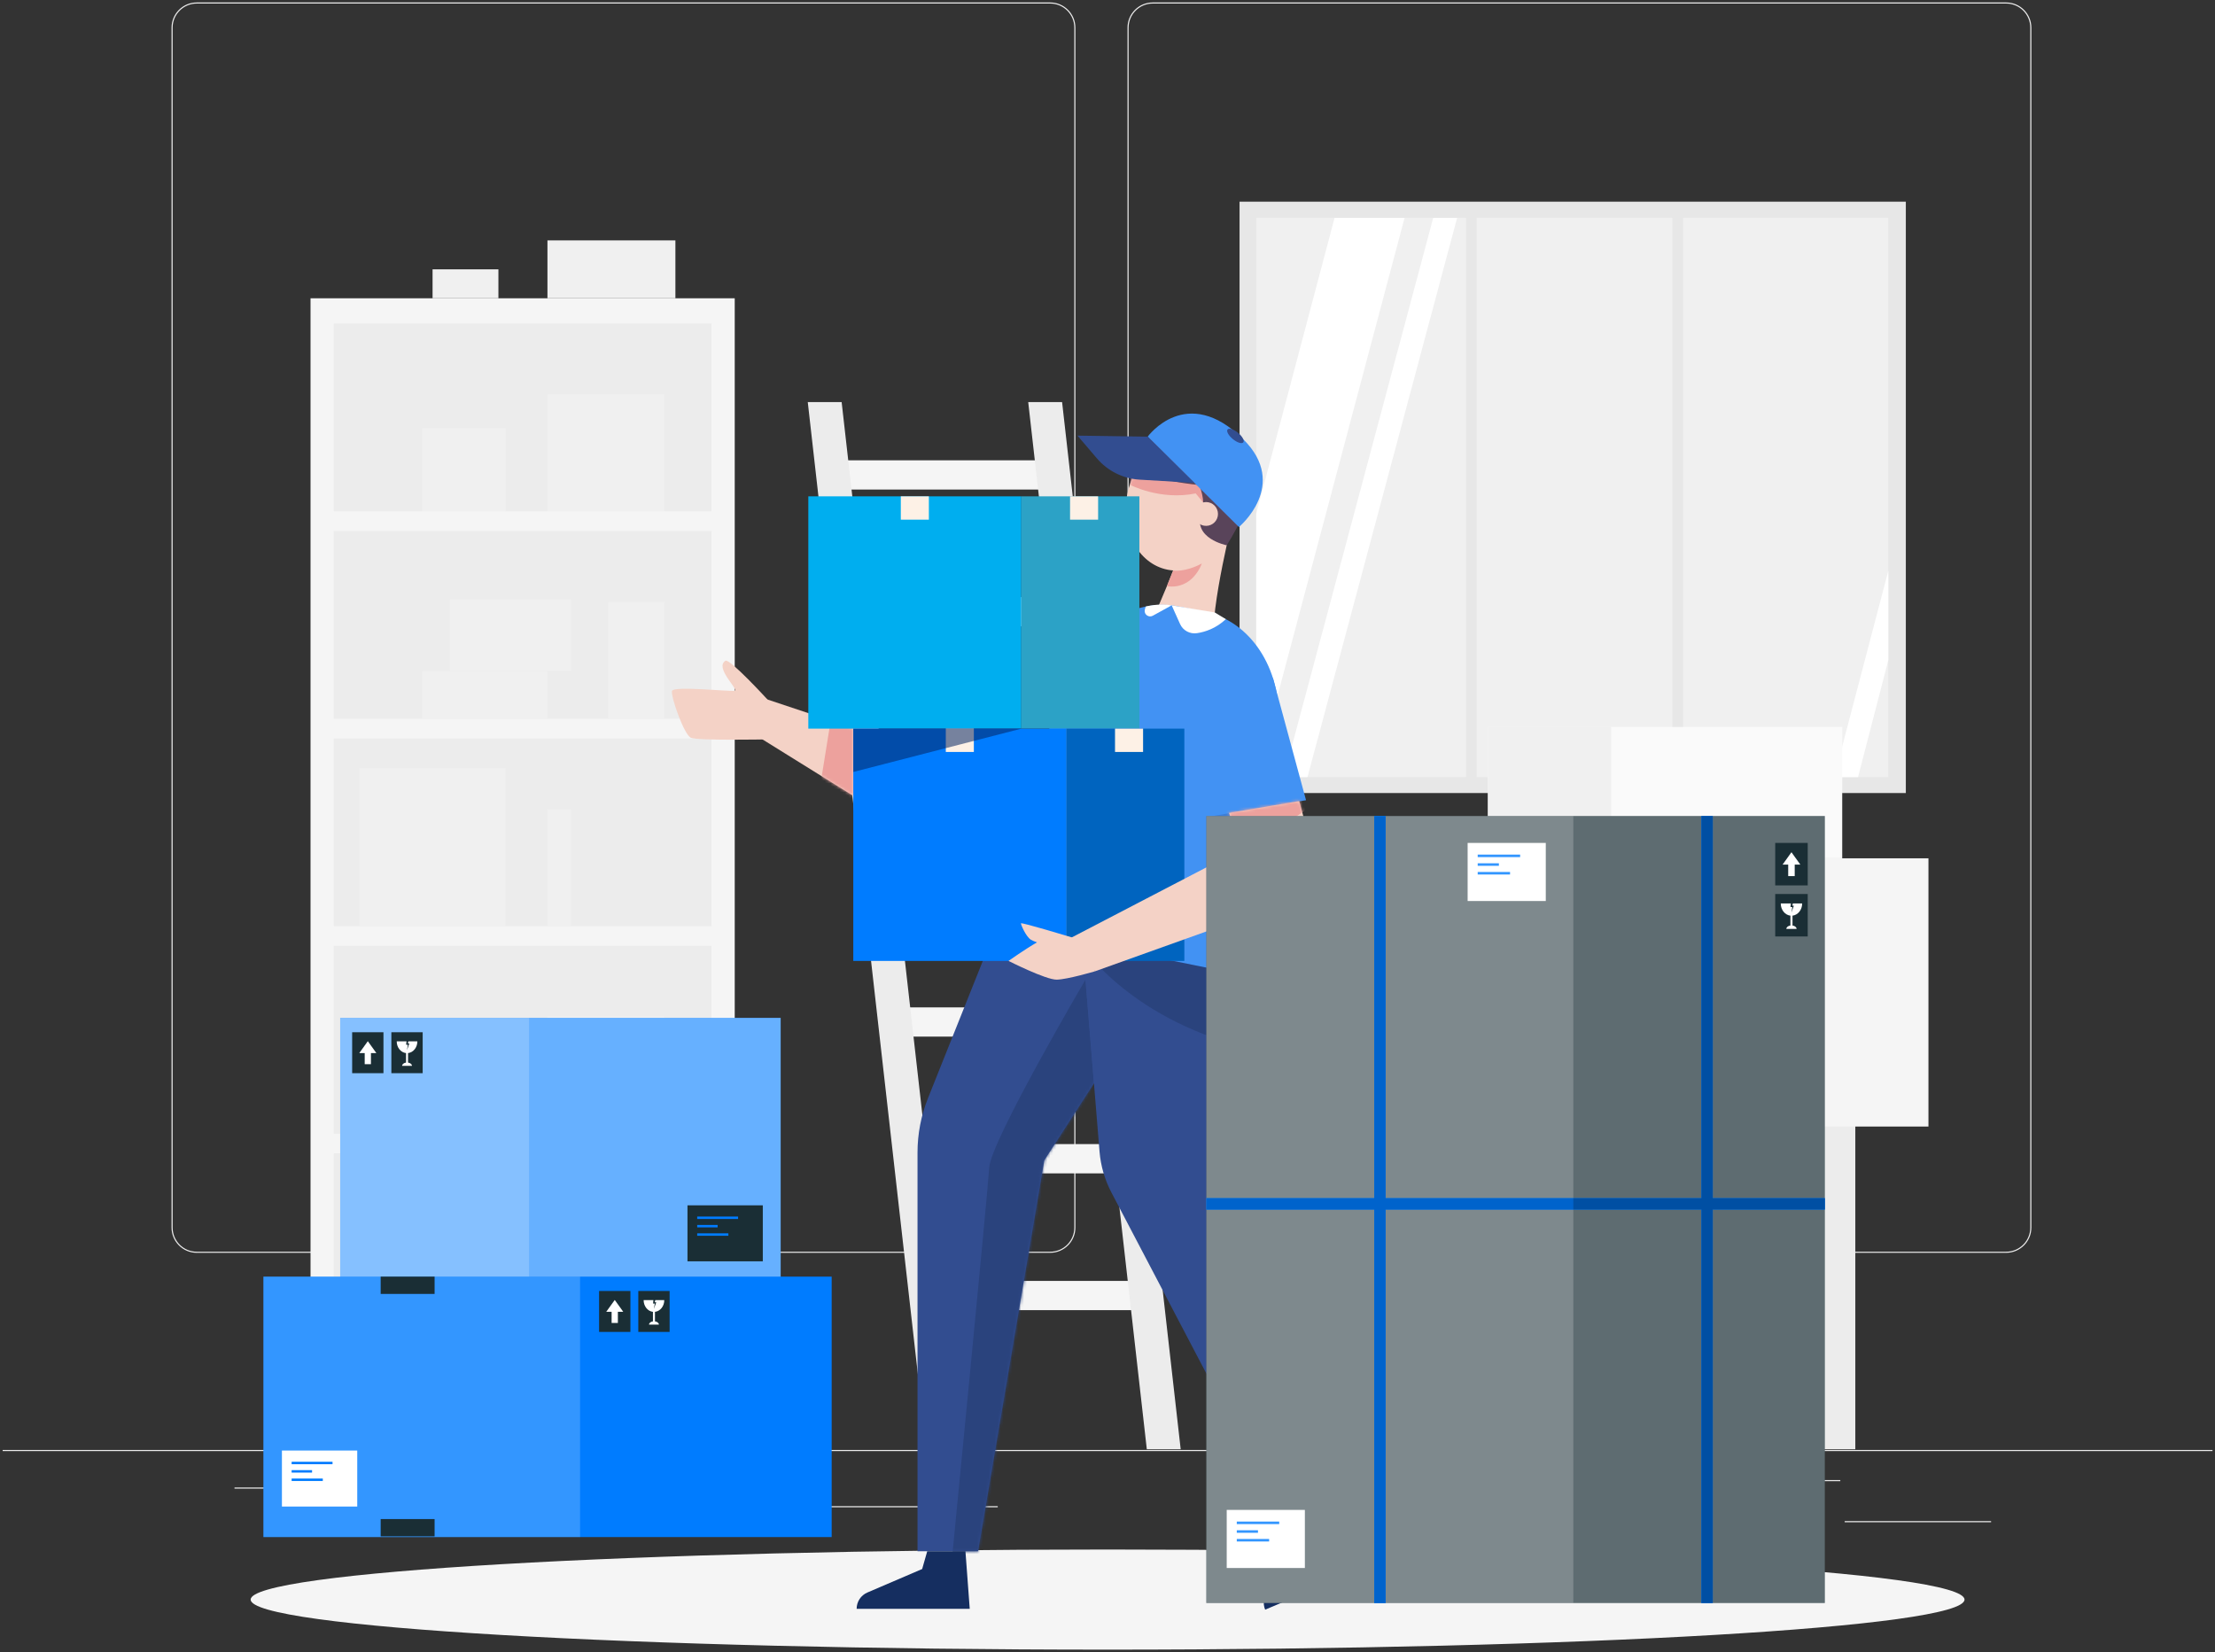 <svg width="756" height="564" viewBox="0 0 756 564" fill="none" xmlns="http://www.w3.org/2000/svg">
<rect x="0" y="0" width="756" height="564" fill="#333333" stroke="none"/>
<path d="M755.15 495.006H0.908V495.384H755.15V495.006Z" fill="#ECECEC"/>
<path d="M679.576 519.297H629.611V519.675H679.576V519.297Z" fill="#ECECEC"/>
<path d="M500.546 523.392H487.436V523.77H500.546V523.392Z" fill="#ECECEC"/>
<path d="M628.109 505.282H599.154V505.66H628.109V505.282Z" fill="#ECECEC"/>
<path d="M145.198 507.82H80.039V508.198H145.198V507.82Z" fill="#ECECEC"/>
<path d="M168.179 507.82H158.626V508.198H168.179V507.82Z" fill="#ECECEC"/>
<path d="M340.54 514.19H199.233V514.568H340.54V514.19Z" fill="#ECECEC"/>
<path d="M358.439 427.701H67.155C62.405 427.701 58.546 423.84 58.546 419.088V9.448C58.546 4.696 62.405 0.835 67.155 0.835H358.439C363.181 0.835 367.048 4.696 367.048 9.448V419.088C367.048 423.84 363.189 427.701 358.439 427.701ZM67.155 1.213C62.616 1.213 58.923 4.908 58.923 9.448V419.088C58.923 423.629 62.616 427.324 67.155 427.324H358.439C362.978 427.324 366.671 423.629 366.671 419.088V9.448C366.671 4.908 362.978 1.213 358.439 1.213H67.155Z" fill="#ECECEC"/>
<path d="M684.719 427.701H393.435C388.692 427.701 384.826 423.84 384.826 419.088V9.448C384.826 4.696 388.685 0.835 393.435 0.835H684.719C689.469 0.835 693.328 4.696 693.328 9.448V419.088C693.328 423.84 689.469 427.701 684.719 427.701ZM393.435 1.213C388.896 1.213 385.203 4.908 385.203 9.448V419.088C385.203 423.629 388.896 427.324 393.435 427.324H684.719C689.258 427.324 692.951 423.629 692.951 419.088V9.448C692.951 4.908 689.258 1.213 684.719 1.213H393.435Z" fill="#ECECEC"/>
<path d="M650.478 68.85H423.07V270.735H650.478V68.85Z" fill="#E7E7E7"/>
<path d="M644.489 74.381H428.764V265.302H644.489V74.381Z" fill="#F0F0F0"/>
<path d="M479.393 74.381L428.764 264.894V175.376L455.498 74.381H479.393Z" fill="white"/>
<path d="M497.329 74.381L446.254 265.31H438.098L489.173 74.381H497.329Z" fill="white"/>
<path d="M644.497 194.862V225.364L634.158 265.31H626.009L644.497 194.862Z" fill="white"/>
<path d="M504.005 70.951H500.373V269.571H504.005V70.951Z" fill="#E7E7E7"/>
<path d="M574.428 70.951H570.796V269.571H574.428V70.951Z" fill="#E7E7E7"/>
<path d="M105.988 494.772H250.769L250.769 101.83H105.988L105.988 494.772Z" fill="#F5F5F5"/>
<path d="M113.917 174.552L242.847 174.552V110.459L113.917 110.459V174.552Z" fill="#ECECEC"/>
<path d="M186.855 174.552H226.723V134.667H186.855V174.552Z" fill="#F0F0F0"/>
<path d="M144.156 174.552H172.537V146.159H144.156V174.552Z" fill="#F0F0F0"/>
<path d="M113.917 245.378L242.847 245.378V181.284H113.917V245.378Z" fill="#ECECEC"/>
<path d="M207.533 245.378H226.723V205.492H207.533V245.378Z" fill="#F0F0F0"/>
<path d="M144.156 245.378H186.855V229.028H144.156V245.378Z" fill="#F0F0F0"/>
<path d="M153.505 229.028H194.959V204.631H153.505V229.028Z" fill="#F0F0F0"/>
<path d="M113.917 316.196H242.847V252.103H113.917V316.196Z" fill="#ECECEC"/>
<path d="M186.848 316.196H194.959V276.311H186.848V316.196Z" fill="#F0F0F0"/>
<path d="M122.746 316.196H172.529V262.212H122.746V316.196Z" fill="#F0F0F0"/>
<path d="M113.917 387.015H242.847V322.921H113.917V387.015Z" fill="#ECECEC"/>
<path d="M186.855 387.015H226.723V347.129H186.855V387.015Z" fill="#F0F0F0"/>
<path d="M144.156 387.015H172.537V358.621H144.156V387.015Z" fill="#F0F0F0"/>
<path d="M113.917 457.84H242.847V393.747H113.917V457.84Z" fill="#ECECEC"/>
<path d="M186.855 457.84H226.723V417.955H186.855V457.84Z" fill="#F0F0F0"/>
<path d="M144.156 457.84H172.537V429.447H144.156V457.84Z" fill="#F0F0F0"/>
<path d="M186.848 101.83H230.522V82.065H186.848V101.83Z" fill="#F0F0F0"/>
<path d="M147.638 101.83H170.113V91.948H147.638V101.83Z" fill="#F0F0F0"/>
<path d="M285.561 167.133H359.398L358.273 157.144H284.428L285.561 167.133Z" fill="#F5F5F5"/>
<path d="M290.848 213.819H364.684L363.559 203.838H289.715L290.848 213.819Z" fill="#F5F5F5"/>
<path d="M296.134 260.512H369.971L368.846 250.524H295.001L296.134 260.512Z" fill="#F5F5F5"/>
<path d="M301.421 307.198H375.257L374.132 297.217H300.288L301.421 307.198Z" fill="#F5F5F5"/>
<path d="M306.707 353.891H380.544L379.418 343.903H305.574L306.707 353.891Z" fill="#F5F5F5"/>
<path d="M311.993 400.577H385.838L384.705 390.588H310.861L311.993 400.577Z" fill="#F5F5F5"/>
<path d="M317.28 447.263H391.124L389.991 437.282H316.147L317.28 447.263Z" fill="#F5F5F5"/>
<path d="M391.419 494.772H402.981L362.502 137.273H350.94L391.419 494.772Z" fill="#ECECEC"/>
<path d="M316.177 494.772H327.74L287.26 137.273H275.698L316.177 494.772Z" fill="#ECECEC"/>
<path d="M633.236 382.27H507.849V494.764H633.236V382.27Z" fill="#ECECEC"/>
<path d="M551.485 382.27H507.849V494.764H551.485V382.27Z" fill="#E1E1E1"/>
<path d="M658.196 293.016H532.809V384.589H658.196V293.016Z" fill="#F5F5F5"/>
<path d="M576.445 293.016H532.809V384.589H576.445V293.016Z" fill="#ECECEC"/>
<path d="M628.766 248.196H507.849V293.016H628.766V248.196Z" fill="#FAFAFA"/>
<path d="M549.929 248.196H507.849V293.016H549.929V248.196Z" fill="#F0F0F0"/>
<path d="M378.029 563.173C539.56 563.173 670.506 555.521 670.506 546.082C670.506 536.643 539.56 528.991 378.029 528.991C216.498 528.991 85.552 536.643 85.552 546.082C85.552 555.521 216.498 563.173 378.029 563.173Z" fill="#F5F5F5"/>
<path d="M266.447 347.499H116.115V436.405H266.447V347.499Z" fill="#007CFF"/>
<path opacity="0.4" d="M266.447 347.499H116.115V436.405H266.447V347.499Z" fill="white"/>
<path opacity="0.2" d="M180.58 347.499H116.115V436.405H180.58V347.499Z" fill="white"/>
<path d="M130.879 352.395H120.193V366.373H130.879V352.395Z" fill="#1A2E35"/>
<path d="M144.262 352.395H133.576V366.373H144.262V352.395Z" fill="#1A2E35"/>
<path d="M128.448 359.505L125.54 355.448L122.633 359.505H124.475V363.305H126.605V359.505H128.448Z" fill="white"/>
<path d="M142.449 355.508H139.368L139.209 356.233H139.715L138.907 358.515L139.209 356.679H138.613L138.749 355.508H135.403C135.403 357.608 136.8 359.308 138.583 359.512V362.754C137.827 362.867 137.246 363.313 137.246 363.872H140.607C140.607 363.313 140.025 362.867 139.27 362.754V359.512C141.052 359.308 142.449 357.608 142.449 355.508Z" fill="white"/>
<path d="M260.352 411.487H234.645V430.603H260.352V411.487Z" fill="#1A2E35"/>
<path d="M251.917 415.318H237.96V416.149H251.917V415.318Z" fill="#007CFF"/>
<path d="M244.931 418.181H237.96V419.012H244.931V418.181Z" fill="#007CFF"/>
<path d="M248.601 421.045H237.96V421.876H248.601V421.045Z" fill="#007CFF"/>
<path d="M283.854 435.831H89.909V524.737H283.854V435.831Z" fill="#007CFF"/>
<path opacity="0.2" d="M197.987 435.831H89.909V524.737H197.987V435.831Z" fill="white"/>
<path d="M148.332 435.831H129.928V441.732H148.332V435.831Z" fill="#1A2E35"/>
<path d="M148.332 518.595H129.928V524.496H148.332V518.595Z" fill="#1A2E35"/>
<path d="M215.161 440.727H204.474V454.705H215.161V440.727Z" fill="#1A2E35"/>
<path d="M228.543 440.727H217.857V454.705H228.543V440.727Z" fill="#1A2E35"/>
<path d="M212.729 447.844L209.821 443.787L206.906 447.844H208.749V451.645H210.886V447.844H212.729Z" fill="white"/>
<path d="M226.723 443.848H223.642L223.483 444.573H223.989L223.181 446.855L223.483 445.019H222.886L223.022 443.848H219.677C219.677 445.948 221.074 447.648 222.856 447.852V451.093C222.101 451.207 221.52 451.652 221.52 452.212H224.88C224.88 451.652 224.299 451.207 223.543 451.093V447.852C225.326 447.648 226.723 445.948 226.723 443.848Z" fill="white"/>
<path d="M121.93 495.203H96.223V514.318H121.93V495.203Z" fill="white"/>
<path d="M113.495 499.033H99.538V499.864H113.495V499.033Z" fill="#007CFF"/>
<path d="M106.509 501.897H99.538V502.728H106.509V501.897Z" fill="#007CFF"/>
<path d="M110.179 504.76H99.538V505.592H110.179V504.76Z" fill="#007CFF"/>
<path d="M446.383 522.048L447.146 528.311L433.031 542.961C431.347 544.707 430.871 547.283 431.807 549.52L467.378 534.522L458.398 516.985L446.375 522.055L446.383 522.048Z" fill="#152E60"/>
<path d="M291.233 248.589L260.556 238.344L259.333 251.861L291.233 271.694V248.589Z" fill="#F4D2C6"/>
<mask id="mask0_153_7" style="mask-type:luminance" maskUnits="userSpaceOnUse" x="259" y="238" width="33" height="34">
<path d="M291.233 248.589L260.556 238.344L259.333 251.861L291.233 271.694V248.589Z" fill="white"/>
</mask>
<g mask="url(#mask0_153_7)">
<path d="M284.225 241.653L279.958 268.158L298.226 279.204L300.356 242.568L284.225 241.653Z" fill="#EDA19D"/>
</g>
<path d="M261.953 238.812C261.953 238.812 249.032 224.691 247.604 225.575C243.768 227.948 252.257 235.435 250.708 235.805C249.16 236.176 229.804 234.068 229.351 235.896C228.898 237.724 233.459 250.871 235.831 251.876C238.202 252.881 261.296 252.428 261.296 252.428L261.953 238.82V238.812Z" fill="#F4D2C6"/>
<path d="M344.264 305.981L316.729 374.903C314.372 380.812 313.156 387.113 313.156 393.475V529.58H333.827L356.43 396.119L406.485 318.44L344.264 305.974V305.981Z" fill="#324D90"/>
<mask id="mask1_153_7" style="mask-type:luminance" maskUnits="userSpaceOnUse" x="313" y="305" width="94" height="225">
<path d="M344.264 305.981L316.729 374.903C314.372 380.812 313.156 387.113 313.156 393.475V529.58H333.827L356.43 396.119L406.485 318.44L344.264 305.974V305.981Z" fill="white"/>
</mask>
<g mask="url(#mask1_153_7)">
<path d="M373.377 369.826L370.484 334.451C370.484 334.451 338.154 389.523 337.625 398.605C337.089 407.687 324.809 533.23 324.809 533.23H339.762L362.192 396.474L373.384 369.833" fill="#2A437D"/>
</g>
<path d="M368.226 306.911L375.28 393.127C375.68 398 377.055 402.745 379.328 407.082L443.551 529.573L461.849 519.97L421.499 396.195L428.288 320.594L368.211 306.903L368.226 306.911Z" fill="#324D90"/>
<mask id="mask2_153_7" style="mask-type:luminance" maskUnits="userSpaceOnUse" x="368" y="306" width="94" height="224">
<path d="M368.226 306.911L375.28 393.127C375.68 398 377.055 402.745 379.328 407.082L443.551 529.573L461.849 519.97L421.499 396.195L428.288 320.594L368.211 306.903L368.226 306.911Z" fill="white"/>
</mask>
<g mask="url(#mask2_153_7)">
<path d="M370.356 324.402C370.356 324.402 389.002 351.216 432.766 359.18L435.002 328.051L372.342 319.876L370.356 324.402Z" fill="#2A437D"/>
</g>
<path d="M316.472 529.58L314.742 535.648L296.051 543.664C293.823 544.616 292.381 546.807 292.381 549.232H330.979L329.514 529.588H316.472V529.58Z" fill="#152E60"/>
<path d="M385.672 165.501C385.672 165.501 386.525 136.404 415.978 148.456C415.978 148.456 397.778 167.118 385.672 165.501Z" fill="#59445A"/>
<path d="M421.085 176.017C423.528 163.808 417.376 152.281 407.343 150.272C397.311 148.263 387.198 156.532 384.755 168.741C382.312 180.951 388.464 192.477 398.497 194.487C408.529 196.496 418.642 188.227 421.085 176.017Z" fill="#F4D2C6"/>
<mask id="mask3_153_7" style="mask-type:luminance" maskUnits="userSpaceOnUse" x="384" y="149" width="38" height="46">
<path d="M421.085 176.017C423.528 163.808 417.376 152.281 407.343 150.272C397.311 148.263 387.198 156.532 384.755 168.741C382.312 180.951 388.464 192.477 398.497 194.487C408.529 196.496 418.642 188.227 421.085 176.017Z" fill="white"/>
</mask>
<g mask="url(#mask3_153_7)">
<path d="M385.672 165.501C385.672 165.501 395.965 170.933 408.109 168.448L410.639 171.53L412.398 164.768L386.842 158.21L385.664 165.501" fill="#EDA19D"/>
</g>
<path d="M421.385 174.59C421.385 174.59 412.776 208.371 414.347 219.206C414.347 219.206 402.354 220.369 391.902 214.71C391.902 214.71 404.763 186.974 404.726 180.015L421.385 174.59Z" fill="#F4D2C6"/>
<path d="M400.406 194.779C400.406 194.779 404.272 195.496 410.186 192.376C410.186 192.376 407.24 201.367 398.268 200.128L400.406 194.786V194.779Z" fill="#EDA19D"/>
<path d="M387.711 160.877C387.711 160.877 395.655 164.224 409.242 165.576C409.242 165.576 411.726 170.654 410.08 175.104C406.87 183.793 418.674 186.158 418.674 186.158C418.674 186.158 429.919 169.029 427.669 159.577C426.143 153.155 419.15 149.491 412.904 147.262C408.177 145.577 399.892 145.373 395.837 148.335C393.375 150.133 389.349 155.188 387.711 160.884V160.877Z" fill="#59445A"/>
<path d="M415.631 176.26C415.193 178.459 413.048 179.887 410.85 179.448C408.653 179.01 407.225 176.864 407.663 174.666C408.101 172.467 410.246 171.039 412.444 171.477C414.641 171.916 416.069 174.061 415.631 176.26Z" fill="#F4D2C6"/>
<path d="M391.713 149.06L422.851 179.917C422.851 179.917 440.122 165.629 424.361 149.982C405.005 130.76 391.721 149.06 391.721 149.06H391.713Z" fill="#4292F3"/>
<path d="M407.648 164.851L388.979 163.748C383.33 163.416 378.059 160.794 374.389 156.487L367.758 148.72L391.713 149.068L407.648 164.859V164.851Z" fill="#324D90"/>
<path d="M424.346 151.024C423.855 151.621 422.261 151.115 420.781 149.899C419.301 148.682 418.493 147.216 418.976 146.62C419.467 146.023 421.061 146.529 422.541 147.745C424.021 148.962 424.829 150.428 424.346 151.024Z" fill="#324D90"/>
<path d="M436.459 247.139C437.366 228.061 426.672 211.922 411.054 208.794L402.188 207.019C386.57 203.891 370.492 214.665 363.982 232.617L334.204 314.784L432.328 334.443L436.467 247.139H436.459Z" fill="#4292F3"/>
<mask id="mask4_153_7" style="mask-type:luminance" maskUnits="userSpaceOnUse" x="334" y="206" width="103" height="129">
<path d="M436.459 247.139C437.366 228.061 426.672 211.922 411.054 208.794L402.188 207.019C386.57 203.891 370.492 214.665 363.982 232.617L334.204 314.784L432.328 334.443L436.467 247.139H436.459Z" fill="white"/>
</mask>
<g mask="url(#mask4_153_7)">
<path d="M412.95 278.736C412.95 278.736 412.92 322.196 434.926 329.124L436.512 271.974L412.95 278.736Z" fill="#3C7ED7"/>
</g>
<path d="M348.598 169.445H275.887V248.748H348.598V169.445Z" fill="#00AEEF"/>
<path d="M388.874 169.445H348.613V248.748H388.874V169.445Z" fill="#2CA2C6"/>
<path d="M317.031 169.445H307.455V177.408H317.031V169.445Z" fill="#FDF1E6"/>
<path d="M374.797 169.445H365.221V177.408H374.797V169.445Z" fill="#FDF1E6"/>
<path d="M363.944 248.748H291.233V328.051H363.944V248.748Z" fill="#007CFF"/>
<path d="M404.227 248.748H363.967V328.051H404.227V248.748Z" fill="#0064BF"/>
<path d="M332.384 248.748H322.808V256.712H332.384V248.748Z" fill="#FDF1E6"/>
<path d="M390.142 248.748H380.566V256.712H390.142V248.748Z" fill="#FDF1E6"/>
<path opacity="0.54" d="M291.233 248.748H348.614L291.233 263.549V248.748Z" fill="#052460"/>
<path d="M434.435 231.4L445.764 273.183L410.186 279.204L406.485 239.485L434.435 231.4Z" fill="#4292F3"/>
<path d="M443.437 273.47L447.757 289.397C448.392 291.739 448.49 294.195 448.037 296.575C446.979 302.166 443.037 306.782 437.683 308.701L373.724 331.595L365.039 320.42L424.165 289.654L419.452 277.527L443.437 273.477V273.47Z" fill="#F4D2C6"/>
<mask id="mask5_153_7" style="mask-type:luminance" maskUnits="userSpaceOnUse" x="365" y="273" width="84" height="59">
<path d="M443.437 273.47L447.757 289.397C448.392 291.739 448.49 294.195 448.037 296.575C446.979 302.166 443.037 306.782 437.683 308.701L373.724 331.595L365.039 320.42L424.165 289.654L419.452 277.527L443.437 273.477V273.47Z" fill="white"/>
</mask>
<g mask="url(#mask5_153_7)">
<path d="M420.57 289.148C420.57 289.148 434.33 284.947 445.763 276.416L443.868 270.463L416.008 276.175L420.57 289.148Z" fill="#EDA19D"/>
</g>
<path d="M365.825 320.012C365.825 320.012 348.447 314.738 348.447 315.222C348.447 315.705 350.124 319.702 351.853 320.813C352.269 321.077 353.032 321.395 353.945 321.712C350.109 323.88 344.211 328.044 344.211 328.044C344.211 328.044 356.996 334.526 360.689 334.443C364.382 334.36 373.724 331.595 373.724 331.595C373.724 331.595 369.926 320.805 365.825 320.004V320.012Z" fill="#F4D2C6"/>
<path d="M399.9 206.656L402.762 213.025C403.766 215.254 406.123 216.524 408.539 216.161C411.319 215.745 415.034 214.544 418.387 211.378L414.619 209.089L399.9 206.656Z" fill="white"/>
<path d="M399.9 206.656L393.465 210.2C392.106 210.948 390.437 209.807 390.716 208.273C390.784 207.888 390.898 207.48 391.079 207.056C391.079 207.056 395.444 205.878 399.907 206.656H399.9Z" fill="white"/>
<path d="M622.815 278.592H411.741V547.238H622.815V278.592Z" fill="#1A2E35"/>
<path opacity="0.3" d="M622.815 278.592H411.741V547.238H622.815V278.592Z" fill="white"/>
<path d="M527.59 287.765H500.916V307.598H527.59V287.765Z" fill="white"/>
<path d="M518.837 291.747H504.353V292.608H518.837V291.747Z" fill="#007CFF"/>
<path d="M511.587 294.716H504.353V295.577H511.587V294.716Z" fill="#007CFF"/>
<path d="M515.394 297.685H504.353V298.547H515.394V297.685Z" fill="#007CFF"/>
<path d="M445.363 515.467H418.689V535.3H445.363V515.467Z" fill="white"/>
<path d="M436.61 519.448H422.126V520.31H436.61V519.448Z" fill="#007CFF"/>
<path d="M429.36 522.418H422.126V523.279H429.36V522.418Z" fill="#007CFF"/>
<path d="M433.167 525.387H422.126V526.248H433.167V525.387Z" fill="#007CFF"/>
<path d="M616.992 287.765H605.898V302.264H616.992V287.765Z" fill="#1A2E35"/>
<path d="M616.992 305.203H605.898V319.702H616.992V305.203Z" fill="#1A2E35"/>
<path d="M614.462 295.154L611.441 290.938L608.42 295.154H610.331V299.091H612.551V295.154H614.462Z" fill="white"/>
<path d="M615.096 308.437H611.902L611.736 309.192H612.264L611.426 311.557L611.736 309.653H611.116L611.26 308.437H607.786C607.786 310.613 609.236 312.381 611.086 312.592V315.955C610.301 316.076 609.697 316.536 609.697 317.118H613.186C613.186 316.536 612.582 316.076 611.796 315.955V312.592C613.646 312.381 615.096 310.613 615.096 308.437Z" fill="white"/>
<path opacity="0.2" d="M536.985 278.592H411.741V547.238H536.985V278.592Z" fill="white"/>
<path d="M622.815 409.054H584.571V278.592H580.719V409.054H472.913V278.592H469.054V409.054H411.749V412.915H469.054V547.238H472.913V412.915H580.719V547.238H584.571V412.915H622.815V409.054Z" fill="#007CFF"/>
<path d="M622.815 409.054H584.571V278.592H580.719V409.054H472.913V278.592H469.054V409.054H411.749V412.915H469.054V547.238H472.913V412.915H580.719V547.238H584.571V412.915H622.815V409.054Z" fill="#007CFF"/>
<path opacity="0.2" d="M622.815 409.054H584.571V278.592H580.719V409.054H472.913V278.592H469.054V409.054H411.749V412.915H469.054V547.238H472.913V412.915H580.719V547.238H584.571V412.915H622.815V409.054Z" fill="black"/>
<path opacity="0.2" d="M622.815 409.047V412.908H584.571V547.245H580.712V412.908H536.978V409.047H580.712V278.592H584.571V409.047H622.815Z" fill="black"/>
</svg>
